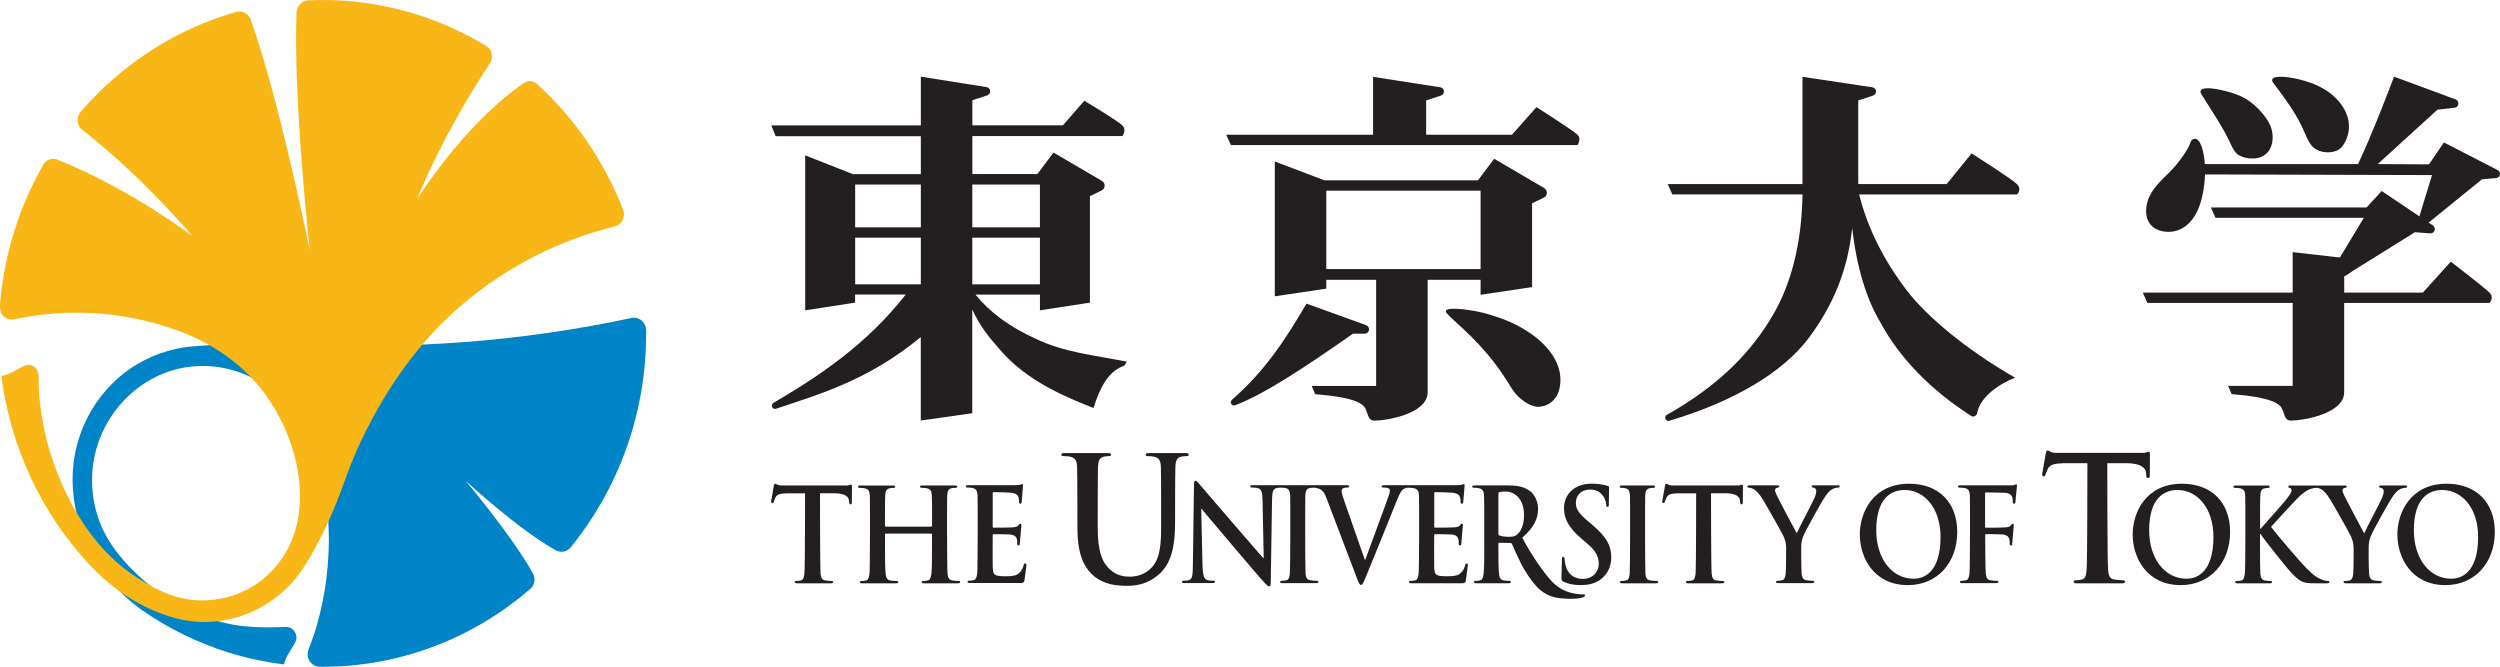 <svg width="90" height="24" viewBox="0 0 90 24" fill="none" xmlns="http://www.w3.org/2000/svg">
<g clip-path="url(#clip0_3089_25734)">
<path d="M23.261 11.888C23.261 11.642 23.062 11.437 22.823 11.437C22.788 11.437 22.755 11.443 22.72 11.45C18.859 12.275 14.833 12.605 10.711 12.37C9.441 12.298 8.191 12.37 6.96 12.468C6.868 12.474 6.773 12.487 6.683 12.499C5.699 12.637 4.755 13.09 4.024 13.826C3.374 14.482 2.914 15.327 2.719 16.241C2.485 17.344 2.651 18.485 3.103 19.503C3.541 20.491 4.246 21.352 5.117 21.97C6.066 22.626 7.108 23.139 8.202 23.482C8.892 23.697 9.505 23.828 10.232 23.919C10.242 23.638 10.657 23.196 10.672 22.984C10.686 22.77 10.53 22.584 10.325 22.569C9.194 22.614 8.364 22.586 7.304 22.178C6.216 21.759 5.232 21.064 4.453 20.176C4.079 19.75 3.767 19.28 3.57 18.741C3.372 18.201 3.288 17.623 3.321 17.05C3.428 15.122 4.881 13.49 6.738 13.215C7.766 13.065 8.828 13.335 9.665 13.966C10.101 14.296 10.475 14.72 10.748 15.198C11.058 15.742 11.319 16.317 11.498 16.921C11.874 18.178 11.909 19.553 11.747 20.851C11.677 21.401 11.566 21.949 11.414 22.48C11.327 22.785 11.223 23.086 11.107 23.38C11.087 23.433 11.075 23.492 11.075 23.553C11.075 23.799 11.266 23.996 11.5 24.002C11.529 24.002 11.58 24.004 11.609 24.004C14.465 24.004 17.079 22.944 19.108 21.187C19.11 21.187 19.112 21.183 19.114 21.181C19.196 21.101 19.243 20.988 19.243 20.863C19.243 20.773 19.212 20.69 19.171 20.618C18.411 19.259 16.759 17.306 16.759 17.306C16.759 17.306 18.631 19.035 19.973 19.791C20.045 19.831 20.123 19.864 20.213 19.864C20.332 19.864 20.441 19.814 20.521 19.733C20.526 19.729 20.53 19.723 20.534 19.718C22.235 17.632 23.261 14.94 23.261 12.002C23.261 11.966 23.261 11.93 23.261 11.892V11.888Z" fill="#0084C8"/>
<path d="M2.211 17.384C1.751 16.332 1.467 15.194 1.399 14.043C1.391 13.886 1.393 13.676 1.391 13.522C1.391 13.308 1.223 13.133 1.013 13.133C0.804 13.133 0.362 13.526 0.049 13.526C0.368 16.064 1.48 18.462 3.202 20.307C4.042 21.213 5.086 21.911 6.27 22.241C7.287 22.527 8.366 22.398 9.305 21.909C9.755 21.674 10.168 21.359 10.511 20.978C10.877 20.572 11.159 20.078 11.418 19.596C11.691 19.086 11.929 18.557 12.145 18.015C12.371 17.442 12.56 16.851 12.811 16.286C13.758 14.15 15.094 12.199 16.898 10.749C17.78 10.04 18.744 9.444 19.765 8.974C20.285 8.737 20.82 8.534 21.364 8.364C21.625 8.284 21.888 8.21 22.153 8.146C22.39 8.072 22.521 7.812 22.441 7.573C21.779 5.85 20.717 4.296 19.379 3.061C19.371 3.052 19.36 3.044 19.352 3.035C19.276 2.965 19.175 2.921 19.064 2.921C18.945 2.921 18.843 2.995 18.752 3.061C16.603 4.601 15.018 7.168 15.018 7.168C15.018 7.168 15.857 4.974 17.646 2.265C17.69 2.199 17.71 2.117 17.71 2.032C17.71 1.877 17.636 1.744 17.525 1.664C17.511 1.655 17.497 1.647 17.482 1.638C16.377 0.974 15.168 0.495 13.908 0.235C12.992 0.043 12.053 -0.029 11.118 0.011C11.116 0.011 11.111 0.011 11.11 0.011C11.105 0.011 11.101 0.011 11.095 0.011C10.863 0.019 10.682 0.218 10.674 0.459C10.555 3.613 11.155 9.035 11.155 9.035C11.155 9.035 10.086 3.691 9.034 0.728C8.97 0.548 8.816 0.413 8.621 0.413C8.592 0.413 8.563 0.415 8.535 0.421C8.53 0.421 8.528 0.421 8.524 0.423C8.448 0.445 8.372 0.466 8.298 0.489C6.539 1.027 4.914 1.996 3.586 3.298C3.358 3.522 3.138 3.755 2.926 4C2.922 4.007 2.916 4.011 2.912 4.017C2.84 4.098 2.795 4.203 2.795 4.322C2.795 4.44 2.836 4.572 2.924 4.641C5.222 6.443 6.915 8.489 6.915 8.489C6.915 8.489 4.741 6.834 2.156 5.782C2.084 5.753 2.012 5.717 1.93 5.717C1.78 5.717 1.648 5.795 1.568 5.913C1.568 5.916 1.566 5.92 1.564 5.922C1.19 6.578 0.871 7.27 0.625 7.985C0.31 8.898 0.105 9.85 0.012 10.815C-0.01 11.06 -0.027 11.312 0.218 11.45C0.314 11.505 0.421 11.515 0.53 11.492C0.688 11.458 0.849 11.427 1.007 11.401C1.623 11.297 2.248 11.251 2.871 11.257C4.12 11.27 5.364 11.503 6.533 11.951C7.612 12.368 8.598 13.02 9.346 13.932C10.754 15.655 11.506 18.614 9.883 20.449C9.141 21.293 8.043 21.702 6.946 21.6C6.383 21.545 5.884 21.342 5.39 21.069C4.94 20.819 4.515 20.529 4.133 20.178C3.298 19.416 2.661 18.426 2.209 17.382L2.211 17.384Z" fill="#F9B617"/>
<path d="M52.05 11.206C52.05 11.01 53.116 11.164 53.614 11.321C54.014 11.448 54.654 11.638 55.324 12.171C55.706 12.476 56.176 13.018 56.176 13.67C56.176 14.322 55.798 14.646 55.336 14.646C55.085 14.61 54.828 14.455 54.602 14.22C54.374 13.985 54.197 13.513 53.536 12.735C52.79 11.852 52.05 11.338 52.05 11.209V11.206Z" fill="#231F20"/>
<path d="M51.341 4.849V3.615L51.869 3.443C51.933 3.422 51.982 3.365 51.982 3.293C51.982 3.215 51.924 3.153 51.852 3.143L49.43 2.766V4.851H44.146L44.313 5.223H56.791C56.791 5.223 56.941 4.999 56.791 4.851C56.641 4.703 55.313 3.856 55.313 3.856L54.431 4.851H51.339L51.341 4.849Z" fill="#231F20"/>
<path d="M49.181 11.706L47.033 10.931C46.24 12.288 45.507 13.382 44.35 14.392C44.325 14.415 44.309 14.444 44.309 14.48C44.309 14.546 44.36 14.597 44.422 14.597C44.436 14.597 44.45 14.592 44.463 14.588H44.467C45.488 14.205 46.962 13.236 48.708 12.011H49.136C49.22 12.011 49.286 11.939 49.286 11.854C49.286 11.784 49.24 11.727 49.179 11.708L49.181 11.706Z" fill="#231F20"/>
<path d="M72.608 6.626C72.411 6.432 70.977 5.522 70.977 5.522L70.081 6.626H66.897V3.615L67.425 3.443C67.489 3.422 67.538 3.365 67.538 3.293C67.538 3.215 67.481 3.153 67.409 3.143L64.89 2.766V6.626H60.038L60.204 6.999H64.89C64.861 8.847 64.446 10.279 63.833 11.327C63.069 12.646 61.9 13.869 60.017 14.929H60.015C60.015 14.929 60.001 14.94 59.995 14.942C59.966 14.965 59.947 14.997 59.947 15.037C59.947 15.103 59.999 15.153 60.06 15.153C60.073 15.153 60.083 15.149 60.093 15.147C62.364 14.478 64.189 13.42 65.134 12.142C65.942 11.048 66.511 9.812 66.677 8.212C66.844 9.632 67.193 10.777 67.709 11.632C68.367 12.849 69.46 14.008 70.946 14.963C70.956 14.969 70.966 14.976 70.977 14.982C70.995 14.988 71.014 14.995 71.034 14.995C71.065 14.995 71.094 14.982 71.118 14.965C71.151 14.942 71.176 14.899 71.182 14.859C71.279 14.292 71.996 13.799 72.545 13.598C70.787 12.591 69.357 11.384 68.659 10.474C67.822 9.384 67.237 8.226 66.93 7.001H72.61C72.61 7.001 72.806 6.823 72.61 6.629L72.608 6.626Z" fill="#231F20"/>
<path d="M79.225 3.257C79.211 3.285 79.213 3.335 79.248 3.39C79.404 3.649 79.809 4.258 80.037 4.662C80.317 5.16 80.344 5.346 80.518 5.526C80.672 5.685 81.2 5.809 81.521 5.585C81.842 5.361 81.876 4.899 81.745 4.55C81.611 4.201 81.126 3.64 80.594 3.431C80.064 3.221 79.318 3.081 79.228 3.257H79.225Z" fill="#231F20"/>
<path d="M81.825 2.823C81.796 2.853 81.782 2.912 81.825 2.967C82 3.2 82.359 3.665 82.639 4.131C82.994 4.724 83.042 5.062 83.237 5.263C83.541 5.577 84.088 5.515 84.271 5.327C84.532 5.058 84.624 4.592 84.523 4.243C84.365 3.695 83.876 3.23 83.186 2.982C82.573 2.762 81.942 2.705 81.827 2.823H81.825Z" fill="#231F20"/>
<path d="M79.047 5.001C79.337 5.052 79.528 6.205 79.238 7.236C79.001 8.082 78.436 8.461 77.814 8.317C77.329 8.205 77.164 7.763 77.314 7.246C77.444 6.798 77.847 6.457 78.13 6.171C78.42 5.881 78.769 5.388 78.847 5.153C78.876 5.066 78.93 4.98 79.047 4.999V5.001Z" fill="#231F20"/>
<path d="M84.39 10.908V14.118C84.39 14.895 82.918 15.141 82.472 15.141C82.242 15.141 82.253 14.912 82.15 14.709C82.066 14.54 81.8 14.305 80.339 14.188L80.214 13.892H82.536V10.906H77.306L77.14 10.533H82.536V9.077L84.758 9.331C84.969 9.443 84.712 9.807 84.392 9.945V10.533H87.222L88.229 9.42C88.229 9.42 89.431 10.345 89.62 10.533C89.809 10.722 89.62 10.906 89.62 10.906H84.392L84.39 10.908Z" fill="#231F20"/>
<path d="M90 6.262C90 6.201 89.965 6.15 89.916 6.125L89.907 6.119L87.98 5.128L87.444 5.917L85.598 5.907L87.748 3.949L88.35 3.879C88.434 3.879 88.502 3.809 88.502 3.725C88.502 3.659 88.463 3.604 88.407 3.581L86.186 2.76C85.839 3.674 85.407 4.789 84.891 5.907H79.23L79.215 6.279L87.552 6.303L87 8.112L87.226 8.18L89.353 6.453L89.866 6.411C89.942 6.4 90 6.336 90 6.256V6.262Z" fill="#231F20"/>
<path d="M87.587 8.118L85.74 6.876L85.195 7.469H79.591L79.758 7.841H85.099L84.071 9.543C84.244 9.581 84.096 9.894 84.388 9.947L86.938 8.36L87.483 8.402V8.398C87.483 8.398 87.495 8.402 87.501 8.402C87.585 8.402 87.653 8.332 87.653 8.245C87.653 8.192 87.626 8.148 87.585 8.118H87.587Z" fill="#231F20"/>
<path d="M37.249 12.178C36.343 11.765 35.632 11.24 35.116 10.605H37.438V11.172L39.237 10.895V7.06L39.65 6.861C39.72 6.832 39.767 6.762 39.767 6.681C39.767 6.607 39.726 6.544 39.666 6.51L37.926 5.492L37.344 6.267H35.005V4.899H40.402C40.402 4.899 40.577 4.686 40.402 4.512C40.227 4.339 39.035 3.627 39.035 3.627L38.265 4.512H35.005V3.608L35.533 3.437C35.599 3.416 35.647 3.359 35.647 3.287C35.647 3.208 35.591 3.147 35.517 3.136L33.15 2.76V4.514H27.768L27.922 4.902H33.15V6.269H30.702L28.986 5.592V11.172L30.784 10.895V10.603H32.607C31.2 12.396 29.537 13.509 27.85 14.502C27.813 14.523 27.788 14.559 27.788 14.605C27.788 14.669 27.84 14.722 27.901 14.722C27.913 14.722 27.924 14.717 27.934 14.715C29.463 14.201 31.238 13.71 33.148 12.135V15.139L35.001 14.876V11.141C35.281 11.748 35.601 12.135 35.963 12.548C36.773 13.513 37.901 14.123 39.366 14.688C39.602 13.93 39.917 13.346 40.476 13.166L40.566 13.02C39.395 12.785 38.279 12.686 37.247 12.176L37.249 12.178ZM33.15 10.235H30.786V8.557H33.15V10.235ZM33.15 8.184H30.786V6.643H33.15V8.184ZM35.003 6.643H37.437V8.184H35.003V6.643ZM35.003 8.557H37.437V10.235H35.003V8.557Z" fill="#231F20"/>
<path d="M55.587 6.768L53.79 5.716L53.207 6.491H47.677L45.893 5.814V10.667L47.747 10.391V10.074H49.541V13.894H47.221L47.346 14.19C48.807 14.307 49.072 14.542 49.156 14.711C49.257 14.914 49.249 15.143 49.479 15.143C49.925 15.143 51.396 14.895 51.396 14.12V10.074H53.301V10.611L55.155 10.336V7.318L55.57 7.119C55.638 7.09 55.687 7.02 55.687 6.94C55.687 6.866 55.646 6.802 55.587 6.768ZM53.301 9.687H47.747V6.863H53.301V9.687Z" fill="#231F20"/>
<path d="M33.53 18.956C33.542 18.956 33.554 18.946 33.554 18.925V18.827C33.554 18.12 33.554 17.989 33.546 17.841C33.538 17.682 33.503 17.608 33.361 17.576C33.326 17.568 33.254 17.562 33.193 17.562C33.145 17.562 33.121 17.553 33.121 17.519C33.121 17.485 33.152 17.477 33.211 17.477H34.37C34.43 17.477 34.461 17.488 34.461 17.519C34.461 17.551 34.436 17.562 34.383 17.562C34.348 17.562 34.311 17.566 34.257 17.576C34.142 17.6 34.107 17.68 34.099 17.841C34.091 17.989 34.091 20.444 34.111 20.643C34.124 20.774 34.15 20.876 34.278 20.895C34.337 20.904 34.432 20.914 34.498 20.914C34.545 20.914 34.566 20.929 34.566 20.952C34.566 20.986 34.533 20.999 34.479 20.999H33.273C33.213 20.999 33.182 20.984 33.182 20.952C33.182 20.929 33.201 20.914 33.252 20.914C33.316 20.914 33.367 20.906 33.406 20.895C33.493 20.876 33.513 20.774 33.532 20.639C33.552 20.444 33.552 20.076 33.552 19.648V19.24C33.552 19.221 33.54 19.21 33.528 19.21H31.888C31.875 19.21 31.861 19.215 31.861 19.24V19.648C31.861 20.076 31.861 20.444 31.882 20.645C31.894 20.776 31.921 20.878 32.048 20.897C32.108 20.906 32.202 20.916 32.268 20.916C32.315 20.916 32.338 20.931 32.338 20.954C32.338 20.988 32.303 21.001 32.252 21.001H31.041C30.986 21.001 30.955 20.986 30.955 20.954C30.955 20.931 30.971 20.916 31.023 20.916C31.086 20.916 31.138 20.908 31.177 20.897C31.263 20.878 31.284 20.776 31.302 20.641C31.323 20.446 31.323 17.994 31.314 17.843C31.306 17.684 31.271 17.61 31.13 17.579C31.095 17.57 31.023 17.564 30.961 17.564C30.914 17.564 30.889 17.555 30.889 17.521C30.889 17.488 30.92 17.479 30.98 17.479H32.139C32.198 17.479 32.229 17.49 32.229 17.521C32.229 17.553 32.204 17.564 32.151 17.564C32.116 17.564 32.079 17.568 32.026 17.579C31.91 17.602 31.875 17.682 31.867 17.843C31.859 17.991 31.859 18.123 31.859 18.829V18.927C31.859 18.95 31.871 18.959 31.886 18.959H33.526L33.53 18.956Z" fill="#231F20"/>
<path d="M38.774 16.794C38.762 16.582 38.717 16.485 38.528 16.44C38.482 16.427 38.384 16.421 38.304 16.421C38.24 16.421 38.207 16.408 38.207 16.366C38.207 16.324 38.248 16.311 38.332 16.311H39.874C39.96 16.311 39.999 16.324 39.999 16.366C39.999 16.408 39.964 16.421 39.907 16.421C39.843 16.421 39.81 16.427 39.74 16.44C39.586 16.472 39.541 16.578 39.528 16.794C39.518 16.992 39.518 18.978 39.518 18.978C39.518 19.879 39.685 20.256 39.964 20.506C40.221 20.736 40.486 20.76 40.679 20.76C40.932 20.76 41.24 20.673 41.468 20.423C41.783 20.082 41.801 19.524 41.801 18.885C41.801 18.885 41.801 16.99 41.791 16.794C41.779 16.582 41.733 16.485 41.544 16.44C41.499 16.427 41.401 16.421 41.339 16.421C41.277 16.421 41.242 16.408 41.242 16.366C41.242 16.324 41.283 16.311 41.364 16.311H42.675C42.755 16.311 42.796 16.324 42.796 16.366C42.796 16.408 42.761 16.421 42.693 16.421C42.63 16.421 42.597 16.427 42.527 16.44C42.373 16.472 42.325 16.578 42.315 16.794C42.303 16.992 42.303 18.774 42.303 18.774C42.303 19.462 42.241 20.195 41.758 20.643C41.351 21.022 40.94 21.09 40.566 21.09C40.262 21.09 39.713 21.071 39.296 20.66C39.004 20.375 38.787 19.915 38.787 19.016C38.787 19.016 38.786 16.992 38.774 16.794Z" fill="#231F20"/>
<path d="M58.677 17.841C58.669 17.682 58.626 17.604 58.531 17.581C58.484 17.566 58.428 17.562 58.375 17.562C58.332 17.562 58.307 17.553 58.307 17.515C58.307 17.488 58.342 17.477 58.41 17.477H59.493C59.548 17.477 59.583 17.488 59.583 17.515C59.583 17.553 59.557 17.562 59.514 17.562C59.47 17.562 59.435 17.566 59.386 17.576C59.271 17.6 59.236 17.68 59.228 17.841C59.22 17.989 59.22 20.468 59.236 20.666C59.248 20.791 59.279 20.876 59.407 20.895C59.468 20.904 59.561 20.914 59.627 20.914C59.674 20.914 59.696 20.929 59.696 20.952C59.696 20.986 59.661 20.999 59.614 20.999H58.404C58.348 20.999 58.318 20.984 58.318 20.952C58.318 20.929 58.334 20.914 58.385 20.914C58.451 20.914 58.5 20.906 58.541 20.895C58.628 20.876 58.653 20.798 58.667 20.662C58.687 20.468 58.687 17.991 58.679 17.841H58.677Z" fill="#231F20"/>
<path d="M64.304 19.79C64.304 19.538 64.261 19.437 64.205 19.301C64.174 19.227 63.599 18.203 63.449 17.96C63.34 17.788 63.235 17.672 63.151 17.619C63.095 17.587 63.023 17.558 62.97 17.558C62.935 17.558 62.906 17.549 62.906 17.515C62.906 17.488 62.935 17.473 62.989 17.473H63.989C64.032 17.473 64.055 17.488 64.055 17.515C64.055 17.543 64.024 17.549 63.961 17.566C63.922 17.574 63.901 17.613 63.901 17.648C63.901 17.684 63.924 17.742 63.952 17.807C64.012 17.947 64.614 19.069 64.682 19.198C64.725 19.085 65.266 18.061 65.325 17.917C65.368 17.816 65.385 17.735 65.385 17.676C65.385 17.629 65.368 17.579 65.294 17.56C65.257 17.551 65.218 17.541 65.218 17.513C65.218 17.481 65.241 17.471 65.292 17.471H66.155C66.203 17.471 66.231 17.481 66.231 17.509C66.231 17.543 66.197 17.555 66.151 17.555C66.108 17.555 66.026 17.574 65.962 17.613C65.872 17.659 65.825 17.714 65.73 17.841C65.588 18.027 64.988 19.122 64.91 19.32C64.844 19.488 64.844 19.631 64.844 19.786C64.844 19.786 64.844 20.438 64.857 20.633C64.865 20.768 64.904 20.87 65.033 20.889C65.093 20.897 65.188 20.908 65.247 20.908C65.294 20.908 65.315 20.923 65.315 20.946C65.315 20.98 65.28 20.992 65.225 20.992H64.031C63.971 20.992 63.936 20.984 63.936 20.946C63.936 20.923 63.956 20.908 64.004 20.908C64.063 20.908 64.115 20.899 64.154 20.889C64.24 20.87 64.279 20.768 64.287 20.633C64.3 20.438 64.3 19.786 64.3 19.786L64.304 19.79Z" fill="#231F20"/>
<path d="M66.953 19.238C66.953 18.442 67.438 17.414 68.726 17.414C69.795 17.414 70.461 18.089 70.461 19.155C70.461 20.222 69.774 21.064 68.683 21.064C67.45 21.064 66.953 20.063 66.953 19.24V19.238ZM69.859 19.329C69.859 18.285 69.271 17.64 68.566 17.64C68.073 17.64 67.545 17.938 67.545 19.096C67.545 20.065 68.073 20.834 68.897 20.834C69.197 20.834 69.859 20.675 69.859 19.329Z" fill="#231F20"/>
<path d="M76.776 19.238C76.776 18.442 77.261 17.414 78.549 17.414C79.62 17.414 80.284 18.089 80.284 19.155C80.284 20.222 79.595 21.064 78.506 21.064C77.273 21.064 76.776 20.063 76.776 19.24V19.238ZM79.684 19.329C79.684 18.285 79.096 17.64 78.391 17.64C77.898 17.64 77.37 17.938 77.37 19.096C77.37 20.065 77.898 20.834 78.722 20.834C79.022 20.834 79.684 20.675 79.684 19.329Z" fill="#231F20"/>
<path d="M83.399 17.56C83.451 17.56 83.522 17.587 83.58 17.621C83.66 17.672 83.769 17.788 83.876 17.962C84.026 18.203 84.601 19.227 84.632 19.303C84.688 19.439 84.731 19.541 84.731 19.792C84.731 19.792 84.731 20.444 84.718 20.639C84.71 20.774 84.671 20.876 84.585 20.895C84.546 20.904 84.494 20.914 84.435 20.914C84.388 20.914 84.367 20.929 84.367 20.952C84.367 20.99 84.402 20.999 84.462 20.999H85.656C85.711 20.999 85.746 20.984 85.746 20.952C85.746 20.929 85.723 20.914 85.676 20.914C85.617 20.914 85.522 20.906 85.462 20.895C85.333 20.876 85.296 20.774 85.286 20.639C85.271 20.444 85.271 19.792 85.271 19.792C85.271 19.638 85.271 19.494 85.337 19.327C85.415 19.128 86.015 18.034 86.157 17.847C86.251 17.723 86.299 17.665 86.389 17.619C86.453 17.583 86.535 17.562 86.578 17.562C86.626 17.562 86.658 17.549 86.658 17.515C86.658 17.488 86.63 17.477 86.582 17.477H85.719C85.668 17.477 85.645 17.488 85.645 17.519C85.645 17.547 85.684 17.558 85.723 17.566C85.797 17.585 85.814 17.636 85.814 17.682C85.814 17.744 85.795 17.822 85.754 17.924C85.695 18.067 85.152 19.092 85.111 19.204C85.043 19.073 84.441 17.953 84.381 17.814C84.351 17.748 84.33 17.693 84.33 17.655C84.33 17.617 84.351 17.581 84.39 17.572C84.453 17.553 84.484 17.549 84.484 17.521C84.484 17.494 84.464 17.479 84.42 17.479H82.45C82.402 17.479 82.38 17.49 82.38 17.521C82.38 17.549 82.396 17.56 82.435 17.568C82.478 17.576 82.495 17.61 82.495 17.661C82.495 17.739 82.4 17.856 82.281 18.01C82.156 18.169 81.531 18.863 81.383 19.035H81.363V18.829C81.363 18.123 81.362 17.991 81.371 17.843C81.379 17.68 81.414 17.602 81.531 17.579C81.582 17.57 81.607 17.564 81.65 17.564C81.683 17.564 81.71 17.555 81.71 17.521C81.71 17.488 81.679 17.479 81.619 17.479H80.499C80.436 17.479 80.405 17.49 80.405 17.521C80.405 17.553 80.43 17.564 80.477 17.564C80.538 17.564 80.61 17.568 80.645 17.579C80.787 17.613 80.82 17.687 80.828 17.843C80.837 17.991 80.837 20.446 80.816 20.641C80.797 20.776 80.777 20.878 80.691 20.897C80.651 20.906 80.6 20.916 80.536 20.916C80.485 20.916 80.467 20.931 80.467 20.954C80.467 20.988 80.497 21.001 80.553 21.001H81.712C81.759 21.001 81.794 20.986 81.794 20.954C81.794 20.931 81.772 20.916 81.739 20.916C81.683 20.916 81.589 20.908 81.529 20.897C81.42 20.878 81.381 20.776 81.373 20.645C81.361 20.446 81.361 20.078 81.361 19.648V19.225H81.381L81.428 19.295C81.519 19.43 82.363 20.506 82.552 20.688C82.737 20.865 82.852 20.967 83.085 20.99C83.175 20.999 83.253 20.999 83.381 20.999H83.755C83.837 20.999 83.857 20.984 83.857 20.952C83.857 20.925 83.833 20.914 83.802 20.914C83.751 20.914 83.664 20.901 83.537 20.844C83.305 20.747 83.111 20.537 82.922 20.34C82.756 20.167 81.913 19.185 81.757 18.967C81.903 18.8 82.552 18.101 82.686 17.962C82.871 17.765 83.017 17.67 83.15 17.613C83.233 17.581 83.34 17.562 83.399 17.562V17.56Z" fill="#231F20"/>
<path d="M86.305 19.238C86.305 18.442 86.79 17.414 88.078 17.414C89.147 17.414 89.813 18.089 89.813 19.155C89.813 20.222 89.126 21.064 88.035 21.064C86.802 21.064 86.305 20.063 86.305 19.24V19.238ZM89.213 19.329C89.213 18.285 88.625 17.64 87.92 17.64C87.427 17.64 86.899 17.938 86.899 19.096C86.899 20.065 87.427 20.834 88.251 20.834C88.551 20.834 89.213 20.675 89.213 19.329Z" fill="#231F20"/>
<path d="M56.912 21.397C56.528 21.371 56.18 21.255 55.88 20.946C55.593 20.65 55.091 19.922 54.803 19.357C55.239 18.974 55.371 18.658 55.371 18.313C55.371 18.002 55.198 17.763 55.079 17.676C54.847 17.503 54.559 17.475 54.29 17.475H53.094C53.03 17.475 52.999 17.486 52.999 17.517C52.999 17.549 53.024 17.56 53.071 17.56C53.131 17.56 53.205 17.564 53.24 17.575C53.381 17.608 53.416 17.683 53.425 17.839C53.433 17.987 53.433 18.119 53.433 18.825V19.646C53.433 20.074 53.433 20.442 53.412 20.637C53.396 20.773 53.373 20.874 53.287 20.893C53.248 20.902 53.196 20.912 53.133 20.912C53.081 20.912 53.063 20.927 53.063 20.95C53.063 20.984 53.094 20.997 53.149 20.997H54.306C54.362 20.997 54.392 20.982 54.392 20.95C54.392 20.927 54.376 20.912 54.341 20.912C54.29 20.912 54.195 20.904 54.129 20.893C54.002 20.874 53.975 20.773 53.963 20.637C53.942 20.442 53.942 20.074 53.942 19.64V19.575C53.942 19.547 53.955 19.539 53.977 19.539L54.351 19.547C54.382 19.547 54.413 19.547 54.429 19.579C54.481 19.683 54.694 20.205 54.888 20.525C55.079 20.838 55.264 21.09 55.461 21.249C55.697 21.441 55.934 21.515 56.225 21.543C56.6 21.577 56.854 21.543 56.928 21.522C56.99 21.503 57.064 21.481 57.064 21.435C57.064 21.384 56.99 21.401 56.916 21.395L56.912 21.397ZM54.61 19.247C54.532 19.308 54.477 19.325 54.306 19.325C54.199 19.325 54.07 19.31 53.979 19.278C53.951 19.266 53.942 19.247 53.942 19.196V17.78C53.942 17.742 53.951 17.723 53.979 17.714C54.023 17.702 54.101 17.695 54.208 17.695C54.46 17.695 54.865 17.886 54.865 18.548C54.865 18.929 54.74 19.145 54.61 19.247Z" fill="#231F20"/>
<path d="M30.636 17.445C30.618 17.445 30.585 17.462 30.519 17.477H28.092C27.985 17.469 27.942 17.412 27.907 17.412C27.881 17.412 27.868 17.439 27.856 17.5C27.848 17.547 27.759 18.053 27.759 18.053C27.759 18.053 27.759 18.059 27.759 18.064C27.759 18.089 27.78 18.112 27.806 18.112C27.825 18.112 27.841 18.102 27.848 18.085V18.08C27.862 18.042 27.887 17.964 27.926 17.892C27.989 17.791 28.092 17.767 28.343 17.759H28.982C28.982 17.759 28.982 20.444 28.959 20.639C28.947 20.775 28.92 20.876 28.834 20.895C28.795 20.904 28.744 20.914 28.68 20.914C28.629 20.914 28.612 20.929 28.612 20.952C28.612 20.986 28.641 20.999 28.698 20.999H29.915C29.962 20.999 29.995 20.984 29.995 20.952C29.995 20.929 29.975 20.914 29.927 20.914C29.864 20.914 29.769 20.906 29.707 20.895C29.578 20.876 29.553 20.775 29.541 20.643C29.52 20.444 29.52 17.757 29.52 17.757H30.061C30.443 17.767 30.554 17.894 30.562 18.015L30.573 18.11C30.573 18.135 30.593 18.157 30.618 18.157C30.642 18.157 30.665 18.135 30.665 18.11C30.665 18.11 30.669 17.606 30.671 17.543C30.671 17.473 30.667 17.445 30.638 17.445H30.636Z" fill="#231F20"/>
<path d="M62.717 17.445C62.699 17.445 62.666 17.462 62.6 17.477H60.173C60.066 17.469 60.023 17.412 59.988 17.412C59.962 17.412 59.949 17.439 59.937 17.5C59.929 17.547 59.84 18.053 59.84 18.053C59.84 18.053 59.84 18.059 59.84 18.064C59.84 18.089 59.861 18.112 59.886 18.112C59.904 18.112 59.92 18.102 59.927 18.085V18.08C59.941 18.042 59.966 17.964 60.005 17.892C60.071 17.791 60.171 17.767 60.422 17.759H61.061C61.061 17.759 61.061 20.444 61.041 20.639C61.028 20.775 61.001 20.876 60.915 20.895C60.876 20.904 60.825 20.914 60.761 20.914C60.71 20.914 60.693 20.929 60.693 20.952C60.693 20.986 60.722 20.999 60.779 20.999H61.994C62.041 20.999 62.074 20.984 62.074 20.952C62.074 20.929 62.054 20.914 62.006 20.914C61.943 20.914 61.848 20.906 61.786 20.895C61.657 20.876 61.632 20.775 61.62 20.643C61.597 20.444 61.597 17.757 61.597 17.757H62.138C62.52 17.767 62.631 17.894 62.639 18.015L62.65 18.11C62.65 18.135 62.67 18.157 62.695 18.157C62.719 18.157 62.74 18.135 62.74 18.11C62.74 18.11 62.744 17.606 62.746 17.543C62.746 17.473 62.742 17.445 62.711 17.445H62.717Z" fill="#231F20"/>
<path d="M77.355 16.26C77.333 16.26 77.288 16.284 77.201 16.303H73.96C73.819 16.29 73.761 16.216 73.714 16.216C73.679 16.216 73.662 16.254 73.646 16.334C73.634 16.396 73.517 17.071 73.517 17.071C73.517 17.071 73.514 17.079 73.514 17.084C73.514 17.119 73.543 17.147 73.576 17.147C73.601 17.147 73.621 17.132 73.632 17.111V17.107C73.65 17.056 73.683 16.95 73.734 16.855C73.821 16.72 73.958 16.688 74.291 16.675H75.146C75.146 16.675 75.146 20.262 75.117 20.523C75.101 20.703 75.066 20.84 74.951 20.863C74.9 20.876 74.83 20.889 74.746 20.889C74.676 20.889 74.653 20.908 74.653 20.94C74.653 20.984 74.692 21.001 74.768 21.001H76.392C76.453 21.001 76.501 20.982 76.501 20.94C76.501 20.908 76.472 20.889 76.408 20.889C76.322 20.889 76.196 20.876 76.116 20.863C75.944 20.838 75.909 20.703 75.892 20.529C75.863 20.262 75.863 16.675 75.863 16.675H76.587C77.096 16.688 77.244 16.857 77.257 17.02L77.269 17.147C77.269 17.183 77.296 17.21 77.331 17.21C77.366 17.21 77.392 17.183 77.392 17.147C77.392 17.147 77.398 16.474 77.398 16.389C77.398 16.296 77.392 16.258 77.353 16.258L77.355 16.26Z" fill="#231F20"/>
<path d="M36.947 20.332C36.947 20.307 36.927 20.284 36.902 20.284C36.88 20.284 36.861 20.301 36.857 20.322C36.816 20.512 36.711 20.635 36.6 20.69C36.489 20.745 36.308 20.745 36.195 20.745C35.758 20.745 35.747 20.688 35.737 20.366C35.733 20.231 35.737 19.276 35.737 19.276C35.737 19.249 35.741 19.23 35.762 19.23C35.864 19.23 36.29 19.234 36.372 19.242C36.53 19.262 36.592 19.331 36.612 19.424C36.625 19.486 36.621 19.541 36.619 19.59C36.619 19.615 36.639 19.636 36.666 19.636C36.691 19.636 36.709 19.617 36.711 19.594V19.59L36.771 18.908C36.771 18.908 36.771 18.904 36.771 18.902C36.771 18.876 36.75 18.855 36.723 18.855C36.707 18.855 36.695 18.864 36.686 18.876L36.682 18.883C36.682 18.883 36.672 18.902 36.66 18.916C36.621 18.963 36.557 18.976 36.454 18.986C36.355 18.995 35.862 18.995 35.768 18.995C35.741 18.995 35.737 18.976 35.737 18.942V17.763C35.737 17.731 35.745 17.716 35.768 17.716C35.854 17.716 36.304 17.727 36.378 17.736C36.594 17.763 36.635 17.82 36.666 17.903C36.688 17.958 36.686 18.055 36.686 18.087C36.686 18.112 36.707 18.134 36.734 18.134C36.756 18.134 36.777 18.114 36.779 18.091C36.787 18.028 36.83 17.503 36.83 17.471C36.83 17.448 36.826 17.429 36.806 17.429C36.785 17.429 36.758 17.441 36.738 17.448C36.703 17.456 36.635 17.467 36.553 17.467H34.861C34.798 17.467 34.767 17.477 34.767 17.509C34.767 17.541 34.794 17.552 34.841 17.552C34.901 17.552 34.974 17.556 35.007 17.566C35.149 17.6 35.184 17.674 35.192 17.831C35.201 17.979 35.201 20.434 35.18 20.629C35.164 20.764 35.141 20.866 35.055 20.885C35.016 20.893 34.964 20.904 34.901 20.904C34.849 20.904 34.833 20.919 34.833 20.942C34.833 20.976 34.864 20.988 34.919 20.988H36.649C36.812 20.988 36.861 21.003 36.882 20.881C36.898 20.787 36.953 20.332 36.953 20.332C36.953 20.332 36.953 20.326 36.953 20.324L36.947 20.332Z" fill="#231F20"/>
<path d="M50.73 17.56C50.79 17.56 50.864 17.564 50.899 17.575C51.041 17.609 51.074 17.683 51.084 17.839C51.092 17.988 51.092 20.442 51.072 20.637C51.055 20.773 51.032 20.874 50.946 20.893C50.907 20.902 50.856 20.912 50.792 20.912C50.741 20.912 50.722 20.927 50.722 20.95C50.722 20.984 50.753 20.997 50.809 20.997H52.539C52.703 20.997 52.751 21.012 52.771 20.889C52.788 20.796 52.843 20.341 52.843 20.341C52.843 20.341 52.843 20.335 52.843 20.332C52.843 20.307 52.822 20.284 52.798 20.284C52.775 20.284 52.757 20.301 52.752 20.322C52.711 20.512 52.607 20.635 52.494 20.69C52.383 20.745 52.202 20.745 52.089 20.745C51.651 20.745 51.641 20.688 51.63 20.366C51.626 20.231 51.63 19.276 51.63 19.276C51.63 19.249 51.635 19.23 51.655 19.23C51.758 19.23 52.183 19.234 52.266 19.242C52.426 19.262 52.485 19.331 52.506 19.424C52.518 19.486 52.514 19.541 52.512 19.59C52.512 19.615 52.533 19.636 52.559 19.636C52.582 19.636 52.602 19.617 52.605 19.594V19.59L52.664 18.908C52.664 18.908 52.664 18.904 52.664 18.902C52.664 18.876 52.644 18.855 52.619 18.855C52.602 18.855 52.59 18.864 52.582 18.876L52.578 18.883C52.578 18.883 52.568 18.902 52.555 18.917C52.516 18.963 52.453 18.976 52.35 18.986C52.251 18.995 51.756 18.995 51.663 18.995C51.637 18.995 51.633 18.976 51.633 18.942V17.763C51.633 17.731 51.641 17.717 51.663 17.717C51.75 17.717 52.2 17.727 52.274 17.736C52.489 17.763 52.533 17.82 52.561 17.903C52.584 17.958 52.582 18.055 52.582 18.087C52.582 18.112 52.602 18.134 52.629 18.134C52.652 18.134 52.672 18.114 52.674 18.091C52.683 18.028 52.726 17.503 52.726 17.471C52.726 17.448 52.722 17.429 52.699 17.429C52.676 17.429 52.652 17.441 52.631 17.448C52.596 17.456 52.529 17.467 52.446 17.467H49.855C49.773 17.467 49.736 17.477 49.736 17.513C49.736 17.547 49.771 17.552 49.808 17.552C49.863 17.552 49.929 17.556 49.98 17.575C50.019 17.59 50.036 17.626 50.036 17.664C50.036 17.706 50.019 17.776 49.997 17.835C49.894 18.142 49.335 19.64 49.15 20.153H49.134L48.396 18.04C48.336 17.873 48.297 17.742 48.297 17.683C48.297 17.64 48.31 17.609 48.34 17.585C48.375 17.558 48.439 17.552 48.507 17.552C48.546 17.552 48.571 17.543 48.571 17.509C48.571 17.475 48.523 17.467 48.472 17.467H45.118C45.054 17.467 45.007 17.471 45.007 17.509C45.007 17.537 45.024 17.552 45.077 17.552C45.137 17.552 45.239 17.552 45.305 17.579C45.408 17.626 45.447 17.715 45.451 17.998L45.494 20.089H45.474C45.4 20.015 43.248 17.511 43.197 17.452C43.125 17.367 43.086 17.308 43.038 17.308C42.995 17.308 42.983 17.372 42.983 17.467L42.944 20.305C42.94 20.711 42.923 20.845 42.81 20.883C42.751 20.902 42.673 20.906 42.617 20.906C42.574 20.906 42.549 20.915 42.549 20.944C42.549 20.986 42.588 20.991 42.644 20.991H43.641C43.7 20.991 43.739 20.982 43.739 20.944C43.739 20.917 43.712 20.906 43.665 20.906C43.597 20.906 43.515 20.902 43.441 20.874C43.355 20.843 43.299 20.722 43.291 20.358L43.244 18.32H43.256C43.334 18.409 45.276 20.724 45.545 21.003C45.593 21.054 45.644 21.107 45.691 21.107C45.73 21.107 45.747 21.065 45.747 20.963L45.794 17.966C45.798 17.706 45.833 17.609 45.952 17.57C46.004 17.556 46.068 17.556 46.109 17.556C46.16 17.556 46.252 17.56 46.3 17.575C46.394 17.598 46.437 17.676 46.446 17.835C46.454 17.983 46.454 20.462 46.433 20.656C46.421 20.792 46.394 20.87 46.308 20.889C46.269 20.898 46.218 20.908 46.154 20.908C46.102 20.908 46.084 20.923 46.084 20.946C46.084 20.98 46.115 20.993 46.17 20.993H47.381C47.428 20.993 47.463 20.978 47.463 20.946C47.463 20.923 47.44 20.908 47.393 20.908C47.329 20.908 47.235 20.9 47.173 20.889C47.044 20.87 47.015 20.785 47.001 20.66C46.984 20.462 46.984 17.983 46.992 17.835C47.001 17.672 47.035 17.594 47.151 17.57C47.202 17.562 47.237 17.556 47.28 17.556C47.315 17.556 47.36 17.556 47.424 17.575C47.578 17.621 47.652 17.672 47.751 17.928L48.834 20.773C48.916 20.991 48.941 21.056 48.996 21.056C49.056 21.056 49.082 20.982 49.193 20.713C49.288 20.481 50.112 18.468 50.28 18.032C50.395 17.733 50.461 17.655 50.517 17.613C50.595 17.556 50.685 17.556 50.728 17.556L50.73 17.56Z" fill="#231F20"/>
<path d="M71.49 19.228C71.593 19.228 72.018 19.232 72.101 19.24C72.261 19.259 72.319 19.334 72.341 19.427C72.353 19.488 72.349 19.543 72.347 19.592C72.347 19.617 72.368 19.638 72.392 19.638C72.417 19.638 72.436 19.619 72.438 19.596V19.592L72.497 18.91C72.497 18.91 72.497 18.906 72.497 18.904C72.497 18.878 72.477 18.857 72.452 18.857C72.436 18.857 72.423 18.866 72.415 18.878L72.411 18.885C72.411 18.885 72.401 18.904 72.388 18.919C72.349 18.965 72.286 18.978 72.183 18.988C72.084 18.997 71.587 18.997 71.49 18.997C71.466 18.997 71.462 18.982 71.462 18.955V17.791C71.462 17.74 71.474 17.725 71.501 17.725L72.162 17.74C72.327 17.744 72.405 17.814 72.433 17.88C72.46 17.945 72.462 18.049 72.462 18.087C72.462 18.112 72.483 18.134 72.507 18.134C72.53 18.134 72.549 18.116 72.553 18.093C72.553 18.093 72.553 18.091 72.553 18.085C72.553 18.085 72.612 17.509 72.612 17.477C72.612 17.454 72.6 17.435 72.582 17.435C72.561 17.435 72.538 17.454 72.514 17.463C72.471 17.475 72.417 17.471 72.337 17.471H70.586C70.522 17.471 70.487 17.482 70.487 17.518C70.487 17.545 70.518 17.556 70.561 17.556C70.621 17.556 70.695 17.56 70.73 17.57C70.872 17.604 70.907 17.678 70.915 17.835C70.923 17.983 70.923 20.438 70.903 20.633C70.884 20.768 70.864 20.87 70.777 20.889C70.738 20.898 70.687 20.908 70.623 20.908C70.576 20.908 70.559 20.923 70.559 20.946C70.559 20.984 70.59 20.993 70.65 20.993H71.848C71.912 20.993 71.942 20.978 71.942 20.946C71.942 20.923 71.926 20.908 71.868 20.908C71.809 20.908 71.714 20.9 71.655 20.889C71.525 20.87 71.501 20.768 71.488 20.633C71.468 20.438 71.468 19.266 71.468 19.266C71.468 19.234 71.476 19.223 71.496 19.223L71.49 19.228Z" fill="#231F20"/>
<path d="M57.306 18.874L57.185 18.777C56.83 18.483 56.731 18.32 56.731 18.106C56.731 17.826 56.924 17.625 57.243 17.625C57.522 17.625 57.646 17.765 57.711 17.854C57.802 17.975 57.822 18.119 57.822 18.161C57.822 18.18 57.822 18.195 57.828 18.207C57.828 18.214 57.831 18.218 57.833 18.222C57.833 18.222 57.841 18.235 57.845 18.237C57.845 18.237 57.861 18.248 57.872 18.248C57.896 18.248 57.917 18.226 57.917 18.201L57.927 17.581C57.927 17.566 57.927 17.553 57.927 17.547C57.927 17.513 57.907 17.5 57.867 17.49C57.757 17.458 57.576 17.412 57.296 17.412C56.7 17.412 56.304 17.78 56.304 18.292C56.304 18.669 56.466 18.995 56.939 19.397L57.136 19.564C57.492 19.862 57.555 20.08 57.555 20.309C57.555 20.557 57.366 20.84 56.98 20.84C56.713 20.84 56.46 20.715 56.365 20.37C56.343 20.29 56.326 20.193 56.326 20.133C56.326 20.121 56.326 20.108 56.322 20.097C56.322 20.07 56.302 20.049 56.277 20.049C56.252 20.049 56.232 20.07 56.232 20.097L56.211 20.785C56.211 20.887 56.224 20.912 56.293 20.944C56.478 21.031 56.672 21.064 56.92 21.064C57.148 21.064 57.389 21.022 57.602 20.874C57.911 20.654 58.005 20.334 58.005 20.064C58.005 19.621 57.816 19.31 57.3 18.876L57.306 18.874Z" fill="#231F20"/>
</g>
<defs>
<clipPath id="clip0_3089_25734">
<rect width="90" height="24" fill="white"/>
</clipPath>
</defs>
</svg>
